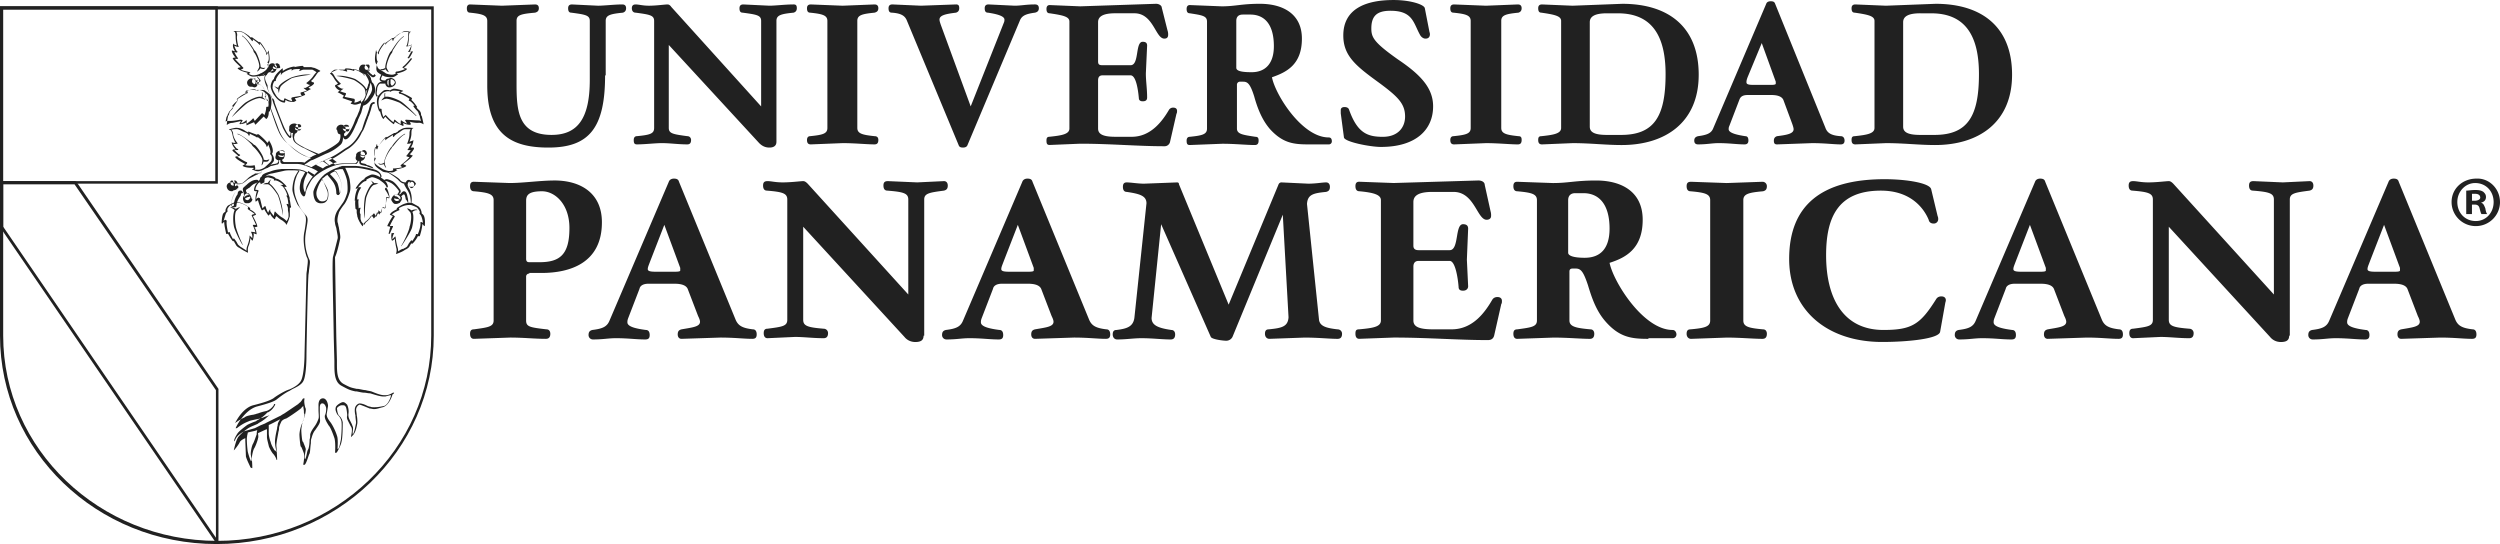 <?xml version="1.0" encoding="UTF-8"?>
<svg xmlns="http://www.w3.org/2000/svg" xmlns:v="https://vecta.io/nano" width="193" height="42" fill="#212121">
  <path d="M16.718 42C7.474 42 0 34.813 0 25.914V.489h33.486v25.425c0 8.85-7.523 16.086-16.768 16.086M.246.733v25.18c0 8.752 7.425 15.842 16.522 15.842s16.522-7.09 16.522-15.842V.733H.246z"></path>
  <path d="M16.669 41.902l-16.62-24.3v-.049-3.471l.098-.098h5.655l.098.049 10.965 15.988v.049 11.783l-.197.049zM.246 17.504l16.423 24.007V30.119L5.753 14.228H.246v3.276zM19.57 5.916c-.197 0-.344-.098-.492-.196h-.049l.049-.049c.049 0 .049-.049.049-.049-.197-.049-.59-.147-.787-.342l.049-.049c.098 0 .148-.049.197-.049-.148-.147-.541-.489-.59-.636l-.049-.049s.049 0 .098-.049h.148c-.098-.098-.246-.293-.295-.489v-.049s.049-.049.049 0c.049 0 .148.049.197.049-.098-.147-.197-.342-.148-.538v-.049s.049 0 .049.049c.098.049.148.049.246.098-.049-.147-.098-.44-.098-.685 0-.293-.049-.391-.098-.391 0 0-.098-.049-.049-.049s.492 0 .639.049.344.196.492.293c.049.049.098.049.098.098.049.049.049.049.098.049h.049.049c.049.049.541.391.541.391v-.049l.098.049s.393.489.492.831c.049-.049.098-.098.098-.147v-.049c.049 0 0 0 .049.049 0 .098.148.636 0 .929 0 0-.098.049-.098.098.049.147.098.44 0 .538a2.49 2.49 0 0 1-.639.391c.098-.098-.148 0-.443 0m-.344-.196c.098.049.197.098.344.098.246 0 .443-.098.443-.098.148-.049.492-.244.59-.391.098-.098.148-.342.098-.391 0-.049 0-.098-.049-.098 0-.049-.049-.049 0-.049.148-.098.098-.489.049-.733-.049.049-.049.098-.098.147l-.049.049v-.098c0-.196-.344-.636-.492-.831v.098c0 .049-.049.049-.049.049 0-.098-.295-.293-.492-.44v.098c0 .049-.049.049-.049.049-.049 0 0-.049-.049-.049-.049-.098-.148-.147-.197-.244-.049-.049-.098-.049-.098-.098-.197-.147-.344-.293-.443-.293-.098-.049-.295-.049-.443-.049.049.098.098.196.049.391 0 .342.098.685.098.685l.049.098h-.049s-.148 0-.295-.098c.049.244.197.44.197.44s.098.049.049.049l-.049.049s-.098 0-.197-.049a2.16 2.16 0 0 0 .246.44l.049.049-.049.049h-.197c.148.196.492.489.59.636 0 0 .049 0 .049.049v.049s-.049.049-.197.098c.197.098.541.147.688.196 0 0 .049 0 .049.049v.049c0-.098-.049-.049-.098.049"></path>
  <path d="M20.357 5.33c-.197 0-.344-.098-.344-.098l.049-.098c.049.049.246.147.344.098h.098c-.049 0-.098.098-.148.098"></path>
  <path d="M19.865 5.525h0c-.049 0 .098-.196.148-.342.049-.244-.246-.978-.393-1.125-.049-.049-.049-.147-.098-.244-.197-.293-.492-.831-.836-1.027v-.049c.393.244.688.733.885 1.027.049.098.098.147.148.196.148.196.443.978.393 1.271-.049.147-.246.293-.246.293m.197 7.676c-.197.049-.344 0-.541-.098 0 0-.049.049-.049 0s0-.049.049-.049.049-.049.049-.098c-.197 0-.639 0-.836-.147 0 0 0-.049.049-.049.049-.049.148-.098.148-.098-.197-.098-.639-.342-.738-.489l-.049-.049s.049-.049.098-.049.098-.049.148-.049c-.098-.098-.295-.244-.443-.391v-.049l.049-.049h.197c-.098-.098-.246-.293-.295-.489 0 0-.049 0 0-.049h.049c.098.049.197 0 .246.049-.098-.147-.197-.391-.246-.636-.049-.293-.148-.391-.197-.391s-.098 0-.049-.049c.049 0 .492-.147.639-.098.148 0 .393.098.541.196.049.049.098.049.148.098.049 0 .049 0 .098.049 0 0 .049 0 .049-.049 0 0 0-.049.049 0 .098.049.639.244.639.244s-.049-.049 0-.049h.098s.492.391.688.685c0-.049.049-.098.098-.147v-.049c.049 0 .049 0 .049.049.049.049.344.587.246.88l-.049.098a.7.7 0 0 1 .148.538c-.098.196-.492.538-.541.538-.098.049-.295.196-.541.244m-.393-.098h.344c.246-.049.443-.196.443-.196.098-.098.443-.391.492-.489.049-.147.049-.342 0-.391 0-.049-.049-.049-.049-.098 0 0-.049 0-.049-.049.098-.147-.049-.489-.148-.733 0 .049-.049.147-.049.147l-.049.049s-.049-.049-.049-.098c-.049-.196-.492-.538-.688-.685v.049.049c-.049-.098-.344-.196-.59-.342v.098c0 .049 0 .049-.049.049s-.049 0-.049-.049c-.049-.098-.148-.147-.246-.196-.049 0-.098-.049-.148-.049-.197-.098-.393-.196-.492-.196s-.295 0-.443.049c.049.049.148.147.148.342.049.342.295.636.295.636s.049.049.049.098h-.049s-.148.049-.295 0c.098.196.295.391.295.391s.098 0 .098.049-.049.049-.049.049h-.246c.197.196.344.342.393.342 0 0 .049 0 .049.049 0 0 0 .049-.049.049 0 0-.098.049-.197.049.197.147.59.391.738.44 0 0 .049 0 .049.049v.049l-.148.147c.197.049.541.049.688 0h.049v.049c.049.147.049.244 0 .293"></path>
  <path d="M20.652 12.468c-.148.049-.344 0-.344 0v-.147c.098 0 .246.098.393 0h.098c-.049.049-.098.147-.148.147"></path>
  <path d="M20.21 12.761h0c-.049 0 .049-.196.049-.391 0-.244-.492-.88-.688-1.027-.049-.049-.098-.098-.148-.196-.246-.244-.688-.685-1.082-.782v-.049c.393.147.836.538 1.131.733.098.098.148.147.197.147.197.147.688.831.688 1.125s-.148.44-.148.44m2.409-4.889c-.197 0-.443-.049-.541-.147-.049 0-.049 0-.049.049 0 .098-.049.147-.049.147-.443 0-.738-.489-.787-.538s-.295-.44-.295-.733c0-.098.098-.489.246-.538.049-.342.492-.685.541-.733 0 0 .098-.098.148-.098v.049.147a2.04 2.04 0 0 1 .885-.342h.049l-.049.049c.197-.049.541-.098.639-.098h0c.049 0 .098.098.098.098h.098.098.344c.098 0 .148.049.246.049.148.049.443.196.492.244l-.049.049c-.049 0-.148.049-.295.293-.148.196-.246.342-.393.44.049 0 .098.098.197.098 0 0 .049 0 .049.049v.049c-.098.147-.295.244-.443.293.049 0 .098.098.148.098 0 0 .049 0 .049.049h-.049c-.148.098-.344.196-.492.244.049.049.049.098.098.147v.049c-.148.049-.59.244-.787.244 0 .049.049.098.098.147v.049c-.148.098-.197.098-.246.098m-.639-.293a2.56 2.56 0 0 0 .59.244c-.049-.098-.049-.196-.098-.196 0 0 .049-.049.049-.098.148-.049.59-.098.787-.147-.098-.098-.098-.147-.098-.147v-.098s.246-.049.492-.147c-.098-.049-.197-.147-.197-.147s-.049 0-.049-.049.049 0 .098 0c0 0 .246-.098.393-.244-.148 0-.246-.098-.246-.098-.049 0-.049-.049-.049-.049s.344-.244.541-.538c.098-.147.197-.244.246-.293-.148-.098-.295-.196-.344-.196h-.197-.344-.098c-.098 0-.197.049-.295.098h-.049v-.049c0-.049.049-.049.049-.098-.246 0-.541 0-.59.098h-.098l.049-.049V5.33c-.148 0-.688.244-.787.391l-.049.098V5.77v-.196c-.197.196-.393.489-.393.636 0 .049 0 .049-.049.049h-.049a.76.76 0 0 0-.148.44c-.049.196.197.538.246.636 0 0 .246.44.639.44-.049-.049.049-.196.049-.196"></path>
  <path d="M21.488 6.894c-.049 0-.246-.147-.344-.293.049.098.295.147.344.196v.098z"></path>
  <path d="M21.537 7.187h0s-.098-.244-.049-.44c.098-.342.934-.733.934-.733.197-.098 1.082-.342 1.574-.244-.492.049-1.377.196-1.524.293-.246.147-.787.489-.836.685-.098.244-.098.44-.098.44M19.03 9.681v-.244c-.148.098-.344.147-.492.147 0 0-.049 0-.049-.049a.37.37 0 0 0 .098-.196c-.148.049-.393.098-.639.147-.295 0-.443.196-.443.147 0 0 .049-.489.098-.636 0-.049 0-.049.049-.098.049-.098.049-.244.148-.342l.049-.049.148-.147h-.049l.393-.587s-.098-.098-.049-.098c0 0 .492-.342.836-.489-.049 0-.148-.049-.197-.049s0-.049 0-.049.393-.196.688-.196c.098 0 .197.098.295.098.049-.049.197-.049.246-.049.098 0 .197 0 .295.049.148.098.393.293.393.342 0 0 .246.44 0 1.173 0 .049 0 .098-.049.098h0s-.049 0-.049.049c0 .196-.049.44-.197.538l-.197-.196-.639.636s-.098-.147-.098-.196c-.148.049-.59.244-.59.244m-.295-.391s-.049.098-.148.244c.197-.049.443-.244.443-.293a1.72 1.72 0 0 0 .049.293c.197-.147.443-.342.443-.391h.049l.098.196.541-.587h.049s.098.049.148.147a1.68 1.68 0 0 0 .148-.636s.098-.049.148 0c.148-.587-.049-.929-.049-.929s-.197-.196-.344-.293c-.098-.049-.246-.098-.344-.098h-.098c-.049 0-.098.049-.098.049-.049-.049-.148-.049-.295-.049s-.344.049-.492.049c.049.049.098.049.148.098 0 0 0 .098-.049.098-.197 0-.541.244-.787.44 0 0 .098.098.049.147-.098.049-.295.244-.443.44h.098c.049 0-.148.244-.246.342l-.049.049-.148.293c0 .049 0 .049-.049.098-.049.098-.049.244-.098.391.049-.049.197-.049.344-.049.344 0 .787-.098.787-.098.148 0 .197.049.197.049"></path>
  <path d="M20.259 7.579l-.098-.049a.52.52 0 0 0 .049-.391h.049c.049.147 0 .391 0 .44"></path>
  <path d="M17.899 9.045h0c.246-.391.934-1.076 1.131-1.173.148-.098.836-.489 1.131-.391.197.049.344.244.344.244s-.197-.098-.393-.147c-.246-.049-.836.244-1.033.391-.148.098-.787.685-1.18 1.076m1.918 9.045s-.197-.049-.246-.098c.049.147 0 .342-.049.538l-.049.049c-.049-.049-.098-.147-.148-.196a1.68 1.68 0 0 1-.148.636c-.098.293 0 .489-.049.489 0 0-.492-.244-.59-.342-.049 0-.049-.049-.098-.049a.59.59 0 0 1-.246-.244c0-.049-.049-.049-.049-.098-.049-.049-.049-.098-.098-.196 0 .049 0 .049-.049.049s-.295-.391-.393-.587c0 0-.148.049-.148 0s-.148-.587-.148-.929l-.148.147s-.049 0-.049-.049c0 0 0-.391.098-.685.049-.098.148-.147.197-.196 0-.049 0-.196.049-.244.049-.098.098-.196.197-.244l.492-.244c.049 0 .492-.049 1.131.44l.049.049h0s-.049.049 0 .098c.197.098.393.244.443.391 0 0-.197.098-.246.098.098.196.344.636.344.831l-.246.049c.148.049.197.538.197.538m-.541.098l.197.196c.049-.244-.098-.489-.098-.489s.197 0 .344.049c-.049-.244-.197-.538-.197-.538v-.049h.246l-.344-.733.049-.049s.098-.049.197-.049c-.148-.147-.443-.293-.541-.391 0 0 0-.147.049-.147-.541-.391-.934-.342-.934-.342s-.295.098-.443.196c-.098.049-.197.196-.246.293v.098c0 .049.049.098 0 .098a.52.52 0 0 0-.148.244l-.148.489c.049-.049.098-.098.148-.098 0 0 .098.049.098.098-.049.196.049.636.098.88 0 0 .148-.049.148 0 0 .098.148.342.246.538 0-.049.049-.049.049-.098 0 0 .197.244.246.342 0 .049.049.049.049.098.049.098.148.147.246.244.049 0 .049.049.098.049.049.049.246.147.344.244 0-.098 0-.196.049-.342a2.78 2.78 0 0 0 .197-.782c-.049 0 0-.049 0-.049"></path>
  <path d="M18.243 16.135l-.098.098c-.049-.049-.246-.196-.344-.196v-.049c.197 0 .393.147.443.147"></path>
  <path d="M18.735 18.873v.049c-.295-.44-.688-1.32-.688-1.516-.049-.196-.098-.978.098-1.222.148-.147.393-.196.393-.196l-.295.293c-.148.196-.098.88-.049 1.125 0 .196.295.978.541 1.467m13.129-4.938h-.098c-.098 0-.148-.049-.197-.049-.148 0-.197.098-.246.196-.148 0-.344-.049-.443-.196s-.59-.44-.885-.587v-.049c-.098 0-.148 0-.246-.049.344.196.934.587 1.033.733.148.147.295.244.443.244-.049.049 0 .098 0 .098 0 .049.049.049.049.098.098.196.344.489.393.831.049.244.049.391.049.44h.049s-.049 0 0 .049c0-.098.049-.293 0-.587a1.65 1.65 0 0 0-.295-.733c.148.049.246.049.295.049h.049c.098 0 .246-.098.295-.244 0 0-.098-.196-.246-.244m-.246.196v.098.049.049.049.049c-.049 0-.098-.049-.098-.049-.049-.049-.049-.098-.049-.147.049-.196.098-.196.148-.196h.049c0 .049-.049.049-.049.098m.344.196c0 .098-.098.196-.197.196-.049 0-.098-.049-.098-.049-.049-.049-.049-.196-.049-.196v-.098c0-.049.148-.147.148-.147.148 0 .246.147.197.293"></path>
  <path d="M31.519 15.744c0-.098 0-.342-.049-.489-.049-.244-.098-.489-.295-.489-.098 0-.197.147-.295.244 0 0-.148-.049-.098 0 .049-.049.148-.147.148-.196s0-.147-.049-.196c-.148-.196-.344-.489-.59-.636-.197-.098-.344-.147-.443-.147s-.148.049-.246.098l-.098.098h.049l.098-.049c.049-.049.098 0 .148 0 .098 0 .295.098.393.147.246.147.443.391.59.587 0 .049.049.049 0 .098 0 .049-.049.147-.148.196h-.049c-.197 0-.344.244-.344.293h0 0 0 0a.15.15 0 0 0 0 .196.66.66 0 0 0 .148.196c.05.049.098.049.197.049s.197-.049.295-.098c0-.049.049-.049.049-.098.098-.098.098-.196.098-.293 0-.049-.049-.049-.049-.098.098-.098.148-.147.197-.147s.098.049.148.391c.049 0 .148.196.197.342 0 0-.049 0 0 0m-.688-.293c-.049.049-.197.098-.295.049-.049-.049-.098-.049-.098-.098v-.098h0c.049 0 .098.049.148.049h0c.148 0 .246.049.246.098m.049-.049l-.197-.196c-.049-.049-.246-.049-.246-.098.049-.049.148-.196.295-.049.098.049.148.098.148.147.049 0 .049.147 0 .196m-.344-9.094c-.049-.196-.246-.293-.393-.293h0c-.049 0-.049 0-.098.049-.148 0-.246.049-.295.147h-.098c-.197 0-.246-.098-.246-.098 0-.049.049-.196.148-.342-.049 0-.098-.049-.098-.049-.049.098-.148.293-.148.391s.049.147.197.196c-.098 0-.148 0-.197.049-.148.049-.295.342-.295.538v.049c-.049.196-.049.44.098.538 0-.049.049-.049.049-.098-.098-.049-.098-.196-.049-.44v-.049c0-.196.148-.44.246-.44h.148.246v.049c.049.147.148.244.295.244s.246-.049.246-.049c.197-.098.295-.244.246-.391m-.639.147v-.196c0-.049.098-.098.148-.098 0 0-.049.049-.049.098v.147.049.049.049.049.049l.049.049c-.049-.049-.148-.196-.148-.244m.393.147s-.049 0 0 0h-.049c-.049 0-.049-.049-.098-.147h0v-.049-.049-.147c0-.049 0-.098.049-.098.098 0 .246.098.295.244-.049.098-.098.196-.197.244m.093 23.713h-.049s-.295.196-.541.196h-.148c-.295 0-.738-.196-.983-.293-.197-.049-.295-.049-.443-.098-.148 0-.295-.049-.59-.098h-.098c-.443-.098-.492-.098-1.033-.391-.492-.293-.492-.929-.492-1.614v-.196l-.049-1.809-.098-6.161c.098-.196.246-.685.393-1.418.049-.196-.049-.538-.098-.88-.049-.147-.049-.293-.098-.391-.049-.342.098-.685.098-.733.049-.147.246-.44.443-.685.197-.293.295-.587.393-.88s.049-.636 0-.978c-.049-.293-.246-.733-.344-.929h.787c.393 0 1.18.196 1.524.293.246.098.393.196.393.391a.37.37 0 0 1-.098.196h.049c.049-.098.148-.147.148-.244-.049-.196-.197-.391-.492-.489s-1.131-.293-1.574-.293h-.836-.049c-.049 0-.148 0-.197.049-.049 0-.098 0-.148.049-.295.098-.541.196-.836.391-.049 0-.049.049-.098.049-.049.049-.148.098-.197.147l-.049.049c-.393.342-.738.978-.787 1.271 0 .098 0 .489.197.733a.56.56 0 0 0 .393.147c.197 0 .344-.049.443-.196.148-.196.148-.538.098-.782-.098-.293-.393-.782-.492-.88.049-.049.197-.147.295-.244.049-.049.098-.049.148-.098.098.147.443.489.541.733.148.293.148.636.148.685s.049.147.148.147c.148 0 .246-.44.246-.782s-.295-.88-.541-1.125c.098-.049.246-.049.443-.098h.197c.098.147.295.636.344.929.049.44.049.733 0 .929-.098.293-.197.587-.393.831-.197.293-.393.538-.443.685 0 0-.197.391-.098.782 0 .098.049.244.098.391.049.342.148.685.098.831l-.344 1.369c-.098.196 0 3.08.049 6.258l.049 1.809v.196c0 .685 0 1.418.541 1.711s.639.342 1.082.44h.098c.246.049.443.098.59.098s.246.049.443.049c.344.098.738.244 1.033.244h.148c.197-.049.344-.098.443-.098-.049.244-.246.733-.541.831-.246.049-.492.098-.738.098-.148 0-.246 0-.344-.049-.098 0-.197-.049-.295-.098-.197-.098-.393-.147-.492-.147h-.049c-.148.049-.344.196-.344.489a1.5 1.5 0 0 0 .049.44c0 .196.049.44.049.538v.049c-.049.196-.098.636-.246.88-.049-.196.049-.44 0-.587-.049-.098-.049-.147-.098-.244l-.148-.293c-.098-.196-.098-.293-.098-.44a1.28 1.28 0 0 0-.098-.733c-.098-.098-.197-.196-.295-.196h-.049c-.098 0-.541.244-.541.44-.049.147.049.391.148.538l.049.049c.098.098.197.244.246.44.049.244 0 1.125-.049 1.467-.049.147-.098.685-.246.685 0-.244.049-.782-.049-1.027-.098-.342-.344-.831-.492-1.027s-.344-.44-.295-.685l.098-.587c0-.147-.098-.587-.393-.587s-.344.342-.344.489h0v.391c0 .244.049.587 0 .685-.049.147-.148.391-.295.587-.098.147-.295.391-.344.636 0 .098 0 .244-.049.391 0 .293-.049.636-.098.733l-.049.098c-.049.098-.098.538-.197.685-.098-.049.049-.636.049-.782-.049-.196-.148-.391-.197-.538l-.049-.049c-.049-.098-.098-.685-.098-.88s.098-.636.148-.782c.098-.196.197-.587.197-.782 0-.049 0-.098-.049-.196-.049-.196-.098-.489-.049-.636 0-.049 0-.049-.049-.049s-.049 0-.098.049c-.049.098-.197.293-.246.293l-.098.098-1.082.733c-.197.098-.295.196-.344.196h0l-1.082.538s-.049.049-.098.049c-.098.049-.246.098-.344.147l-.393.196-.836.244h0s-.443.244-.59.489c-.049.049-.098.196-.148.293-.098-.098.148-.489.246-.636.148-.196.541-.489.738-.636a4.81 4.81 0 0 1 .688-.293l.049-.049c.295-.147.541-.342.688-.489l.098-.098c.049-.049.049-.049.098-.049.148-.098.344-.196.541-.587h0 0 0c0-.049 0-.049-.049-.049h0 0 0 0-.049 0v.049c0 .049-.246.391-.59.489-.246.049-.393.098-.541.147-.098.049-.197.049-.295.098-.049 0-.148.049-.246.049-.246.049-.492.098-.59.196-.098.049-.344.147-.738.44.197-.391.688-1.173 1.377-1.369.983-.244 1.328-.391 1.574-.538.246-.196.738-.489 1.082-.636.049 0 .098-.049.148-.049.344-.147.787-.391.934-.733.197-.44.246-1.565.246-1.956l.148-6.161c0-.196.049-.342.049-.489.049-.391.098-.685 0-.831-.098-.196-.393-1.222-.197-2.054.148-.88.148-1.076 0-1.32l-.541-.733c-.148-.293-.393-.88-.393-1.173a2.88 2.88 0 0 1 .197-.978c.098-.196.246-.44.295-.489.098 0 .246.049.393.098.049 0 .049.049.098.049l-.295.538c-.049.196-.295.88.098 1.271.049.049.049.049.098.049.098 0 .098-.098.148-.293 0-.049.049-.147.049-.196.098-.244.295-.636.443-.831s.59-.538.983-.733c.344-.196.934-.44 1.475-.44h.541.246.148c.098-.049.148-.147.197-.244h.049c0 .098 0 .196.049.244.098.098.295.098.443.147.049 0 .098 0 .148.049.098.049.344.098.541.196-.098-.049-.098-.049-.148-.147-.098-.049-.295-.147-.344-.147s-.148-.049-.197-.098c-.148-.049-.295-.049-.344-.098-.049 0 0-.098 0-.147.049 0 .148-.049.197-.098.148-.147.098-.391.098-.391 0-.049 0-.098-.049-.147s-.098-.098-.246-.098c-.197 0-.344.098-.393.244v.098c-.049.147-.049.244 0 .293 0 .049.049.049.098.098v.049l-.148.147h-.148-.246-.541c-.197 0-.443.049-.639.098-.148-.098-.295-.244-.492-.342.049 0 .098-.049.148-.049.344-.147.688-.391 1.18-.733l.246-.147c.541-.391.836-.88.983-1.222.049-.049.049-.098.098-.147.148-.293.246-.636.344-.88.049-.098.049-.196.098-.244l.148-.44c.049-.196.098-.391.148-.44 0-.049.049-.049.148-.049v-.147c-.098 0-.246.049-.295.147-.049.049-.098.244-.148.44l-.148.44c-.049.098-.049.147-.098.244-.098.244-.197.587-.295.88-.049.049-.049.098-.098.147-.197.342-.443.831-.983 1.173l-.246.147c-.492.342-.787.538-1.131.685-.295.147-1.082.489-1.426.733-.148-.049-.295-.147-.443-.147-.049 0-.049 0-.098-.049l.443-.293c.049-.049.148-.049.246-.098l.934-.44a3.44 3.44 0 0 0 1.131-.685c.197-.147.246-.489.197-.733a.37.37 0 0 0 .098.244c.049.048.049.049.098.049h.049c.246-.049.492-.489.688-.929.098-.244.197-.391.246-.587l.246-.538.148-.538c0-.098.049-.196.049-.244s.049-.098.098-.244c.197-.44.344-.978.393-1.125 0-.049 0-.098.049-.147.049-.147.049-.342-.049-.489-.049-.098-.148-.147-.197-.244v-.049a.59.59 0 0 0 .246.244l.049.049c.049.049.098.049.148.049s.148-.049.197-.147c-.049 0-.049-.049-.098-.098l-.098.098s-.049 0-.098-.049l-.049-.049c-.098-.049-.148-.147-.246-.244a.15.15 0 0 0 0-.196c-.049-.196-.295-.293-.295-.293h-.098a.27.27 0 0 0-.246.147c-.098.147-.098.342.049.44.049 0 .049.049.098.049.098.049.197.098.246.098h.098c.049.049.148.147.197.244s.049.244 0 .391c0 .049 0 .098-.049.147 0 .049-.049.196-.098.342.049.196-.049.293-.098.489s-.148.342-.246.489h-.049c0 .049-.049.147-.049.196-.049.147-.098.342-.148.538-.098.196-.148.391-.246.538-.098.196-.148.391-.246.587-.197.44-.443.782-.59.831h-.049c-.049-.049-.049-.098-.049-.196.049-.049.098-.049.098-.098.098-.147 0-.391 0-.391-.049-.098-.148-.196-.295-.196h-.098c-.197.049-.295.196-.295.342 0 0 0 .049.049.049.049.196.049.342.246.342.049.196 0 .489-.148.636-.197.196-.688.489-1.082.685-.148.049-.295.147-.443.196l-.688-.293c-.197-.098-.344-.147-.492-.244-.59-.293-.639-.44-.688-.587v-.049c-.049-.049 0-.244.049-.391.049 0 .098-.049.148-.098.098-.147.098-.342.098-.391s0-.147-.049-.196-.148-.098-.246-.098c-.197 0-.344.098-.393.244v.098c0 .147-.049.244.049.293l.049.049c0 .147 0 .244-.049.293-.049-.049-.197-.147-.443-.685-.197-.44-.639-1.614-.738-1.907 0-.098-.049-.196-.098-.293h-.049a.37.37 0 0 1-.098-.196c-.148-.244-.295-.489-.295-.782v-.049c-.098-.244-.197-.391-.197-.587 0-.147.098-.196.148-.244 0-.049.049-.049.049-.098.049-.049.098-.098.148-.098h.049c.049 0 .098.049.148.049.246 0 .344-.244.344-.342h0 0 0a.15.15 0 0 0 0-.196c-.049-.098-.098-.147-.148-.147-.148-.098-.344-.049-.443.098v.049c-.049.098-.098.196-.098.244-.049.049-.098.098-.098.147-.098.147-.197.293-.295.342-.049 0-.098-.098-.148-.147 0 .049-.049.049-.049.049.049.049.098.147.197.147h.049c.049-.049.148-.049.197-.098-.049.049-.098.147-.098.244 0 .244.049.391.197.733.049.147.098.293.197.44a4.01 4.01 0 0 1 .295.782l.738 1.907c.344.685.492.733.541.782.148 0 .098-.196.098-.244v-.147h.049.098c-.049.147-.049.293 0 .44v.049c.049.147.098.293.738.636.148.049.295.147.492.244l.59.293c-.148.049-.246.098-.344.147-.049.049-.148.098-.197.098-.148-.049-.246-.098-.443-.196-.344-.147-.787-.489-1.18-.831a2.57 2.57 0 0 1-.787-1.027c-.246-.538-.541-1.516-.639-1.76 0-.098-.098-.196-.098-.293-.049-.196 0-.391-.197-.391l-.098-.147s.049 0 .049-.049c.049-.049.049-.098 0-.196 0-.049-.049-.098-.049-.196-.049-.147-.098-.293-.197-.391-.098-.147-.344-.244-.492-.244v-.098h.049c.098 0 .197 0 .246-.049l.049-.049c0-.098-.148-.244-.246-.342h-.049c.098.147.197.244.197.293h-.148-.098c-.098-.098-.344-.147-.393-.147h0c-.098 0-.246.098-.295.244-.049.196.098.391.246.391h.049.049c.098 0 .148.049.197.049a.23.23 0 0 0 .246-.244.59.59 0 0 1 .443.244c.098.098.098.244.148.391 0 .049 0 .147.049.196v.098h-.049-.049c.098.049.148.244.197.342h.049c.098 0 .148.147.197.342 0 .098.049.196.049.244l.639 1.711c.246.587.541.929.836 1.173.393.391.836.685 1.229.831l.393.147a2.12 2.12 0 0 0-.492.342c-.148-.049-.295-.049-.443-.049h-.098-.492-.541c-.049 0-.098-.049-.148-.098v-.098c.049 0 .049-.049.098-.049.098-.147.098-.342.098-.391s0-.098-.049-.147-.148-.098-.246-.098c-.197 0-.344.098-.393.244v.098c-.049.147-.049.244 0 .293s.098.098.197.098v.098c-.049.098-.098.147-.098.147-.049 0-.148.049-.197.049-.098 0-.197.049-.246.049s-.098.049-.197.098c-.049 0-.098.049-.148.049v.049c-.049.049-.098.049-.098.049s0 .049-.049.049h.049c.098 0 .246-.098.344-.147.049-.049.148-.049.148-.049.049 0 .148-.049.197-.049s.148-.049.197-.049c.098 0 .148-.098.148-.244v-.098h.098v.147c.049.098.098.147.197.147h.541.443.098c.246 0 .393.049.688.147.246.098.688.244.934.44-.148.098-.295.293-.393.391-.148-.098-.344-.293-.541-.391-.049 0-.098-.049-.098-.049h0c-.098-.049-.197-.049-.295-.098-.344-.049-.59-.049-.836-.049h-.639c-.443.049-.639.098-.885.196-.344.098-.59.196-.639.342 0 .049-.049.049-.098.098-.049.098-.098.196-.049.293l-.049.049c-.049-.049-.098-.147-.197-.147a.93.93 0 0 0-.393.098 1.61 1.61 0 0 0-.393.293c-.049.049-.098.049-.098.098-.098.049-.197.147-.197.244a.91.91 0 0 0 .098.342h-.049c-.049-.098-.098-.244-.197-.244-.148 0-.197.049-.246.196v.049s0 .049-.049.098c-.098.147-.246.44-.246.831l-.197.049c0-.098 0-.342.049-.538a1.76 1.76 0 0 1 .393-.733c.098-.098.098-.196.098-.244s-.049-.098-.098-.098v-.098h.197c.246-.049.295-.098.492-.244.148-.147.344-.244.541-.342.098-.049.148-.098.197-.098.049-.049.148-.049.197-.098s.098-.049.098-.049c.049-.049.148-.098.148-.147l.049.049c-.049 0-.098 0-.098.049 0 0-.049.098-.049 0h-.049c-.049.049-.148.049-.246.049h-.049c-.049 0-.098.049-.098.049-.049.049-.148.049-.246.147-.197.098-.344.293-.541.44-.148.147-.246.147-.443.147h-.246c-.049-.098-.148-.098-.246-.098-.148 0-.246.049-.246.049-.098.049-.197.196-.148.342.049.196.197.293.344.293h.049c.049 0 .049 0 .098-.049.148-.049.246-.049.295-.147 0 0 0-.049.049-.049 0 .049 0 .098-.049.147-.148.147-.344.538-.393.782a.85.85 0 0 0 .049.587s0-.049 0 0c.148-.049.197 0 .295-.098 0-.342.197-.636.295-.782 0-.049.049-.049.049-.098v-.049c.049-.098.049-.098.148-.098.049 0 .098.098.098.196-.049.049-.049.049-.049.098-.098.147.049.391.049.391.049.098.148.098.246.098h.098c.197-.049.295-.196.295-.293 0-.049 0-.049-.049-.049-.049-.196-.098-.342-.295-.342h0c-.049-.098-.148-.196-.148-.293 0-.049.049-.098.148-.147.049-.049.098-.049.148-.098.148-.147.246-.244.393-.293.098-.049.197-.098.344-.098.098 0 .098.098.098.098v.049l.295-.147v-.049c0-.098 0-.196.049-.293 0-.049.049-.049.049-.098.049-.147.393-.244.492-.244l.885-.196c.197-.049.393-.049.639-.049.148 0 .393 0 .59.049-.049.098-.197.293-.246.489-.098.244-.197.685-.148 1.027 0 .342.246.929.393 1.222s.492.685.541.733c.148.244.098.391-.049 1.271a3.62 3.62 0 0 0 .295 2.151c.049.147 0 .391-.049.782 0 .147-.049.293-.049.489-.049.636-.148 5.623-.148 6.161s-.049 1.565-.246 1.907c-.148.293-.59.489-.885.636-.049.049-.098.049-.148.098-.344.147-.787.489-1.033.685-.197.147-.59.293-1.524.538-.983.293-1.623 1.614-1.623 1.662s.049 0 .098 0c.492-.391.836-.489.934-.538s.393-.098.59-.147c.098 0 .197-.049.246-.049.098-.049.197-.049.295-.098s.246-.098.443-.147c-.049.049-.098.049-.148.098-.148.147-.393.342-.688.489l-.049.049c-.295.147-.492.196-.738.342a3.59 3.59 0 0 0-.787.685c-.197.293-.344 1.027-.344 1.027 0 .049.344-.391.443-.587.049-.147.295-.293.443-.342v.196l.049 1.222c.098.342.344.782.344.831 0 0 .148.098.148.049 0 0 0-.489-.049-.685 0-.147.098-.685.197-.831s.295-.685.295-.782c.049-.098 0-.293 0-.391l.639-.293h.049v.587c0 .196.098.489.148.733.098.244.246.489.344.587.049.049.197.244.246.44 0 .049.049 0 .049 0 0-.147-.049-.978-.049-.978-.049-.244.098-.831.148-1.173.049-.147.049-.244.049-.293 0-.147.148-.44.197-.538a.69.69 0 0 1 .344-.196c.197-.098.836-.538 1.082-.733.049-.049.098-.049.098-.098l.148-.147c0 .147.049.293.049.44 0 .098 0 .147.049.196a2.34 2.34 0 0 1-.197.733 2.56 2.56 0 0 0-.197.831c0 .196.049.782.098.929l.049.049c.049.098.148.342.197.489s0 .636-.049.831c0 .049 0 .049.049.049h.049c.098-.049.197-.342.344-.782l.049-.098c.049-.147.049-.489.098-.782 0-.147 0-.293.049-.391.049-.196.148-.489.295-.636.049-.098.295-.391.344-.587.049-.098 0-.342 0-.733v-.342-.049c0-.196.049-.342.197-.342.197 0 .295.293.295.391s0 .342-.098.538c-.049.244.148.538.295.782.148.147.344.685.443.978.098.342.049 1.076.049 1.076 0 .049 0 .049.049.049s.049 0 .098-.049c0 0 .295-.489.344-.782.098-.342.098-1.222.098-1.516a.91.91 0 0 0-.246-.489l-.049-.049c-.098-.098-.148-.44-.148-.538s.246-.244.344-.244h.148c.098 0 .148.049.197.147s.098.489.098.636c-.049.196 0 .293.098.489l.148.293c.049.098.098.147.098.196.049.098 0 .44-.049.636v.049s.049 0 .049-.049c.295-.196.393-.733.443-1.027v-.049c0-.098 0-.342-.049-.538 0-.147-.049-.342-.049-.44 0-.196.148-.342.246-.391.098 0 .295.098.443.147.098.049.246.098.344.147.098 0 .246.049.344.049.246 0 .443-.098.688-.147.492-.147.738-.929.738-.978.148-.098.148-.147.098-.147m-5.114-15.548a.97.97 0 0 1-.049.636c-.098.098-.197.147-.344.147s-.246-.049-.295-.147c-.148-.147-.197-.44-.148-.636s.197-.636.443-.929a18.12 18.12 0 0 1 .393.929m1.082-.489c0 .342-.098.587-.148.636a3.06 3.06 0 0 0-.148-.733c-.098-.244-.443-.587-.59-.733.098-.098.295-.196.443-.244.148.196.443.733.443 1.076m1.475-2.445c0-.098.148-.244.246-.244h.049c.049 0 .098.049.148.098 0 .049.049.098.049.147s-.049.147-.148.147h-.098 0-.049-.049c-.148-.049-.148-.049-.148-.147 0 .049 0 .049 0 0 0 .049 0 0 0 0m0 .244v-.098c.049 0 .049.049.098.049h.049 0 0 0 .098.098c0 .049-.049.049-.049.098-.049.049-.098.049-.148.049-.049-.049-.148-.049-.148-.098m.393-6.698h0c-.098-.098-.098-.196-.049-.293s.098-.098.148-.098h.148s.098.098.049.196c-.098.293-.246.196-.295.196m.246.098c-.049 0-.049 0-.098-.049l.098-.098v-.049-.049-.049-.049-.049c.049.049.049.049.049.098s0 .098-.049.147c.098.098.049.147 0 .147M26.7 9.632h.049c.098 0 .148.049.197.098v.049h-.049-.049-.049-.098c-.049 0-.148 0-.148-.049-.098.049 0-.098.148-.098m-.049.489c-.049 0-.148-.049-.197-.196.049 0 .148.049.246.049h.049.049.049.049.049l.049-.098c0 .049-.049.147-.049.196s-.049.049-.148.098c-.049-.049-.098-.049-.148-.049m-5.458-5.134c.049-.049.098-.098.197-.098.049 0 .098 0 .098.049.049 0 .098.049.098.098s.049.098.049.147c0 0 0 .147-.246.049l-.049-.049c-.098-.049-.148-.147-.148-.196m-.098.098s.049.098.098.098c0 0 .049 0 .049.049h.049.049.049.098a.53.53 0 0 1-.295.098c-.098-.049-.148-.098-.148-.098.049 0 .049-.098.049-.147m-.049.244s.049.098.098.098c0 0-.246.098-.295.147.049-.049.148-.196.197-.244m2.016 4.254c.098 0 .148.049.148.049 0 .049.049.049.049.098s-.049.098-.148.098h-.098-.049c-.049 0-.098-.049-.148-.049 0-.098.098-.196.246-.196m0 .489s-.049 0 0 0c-.148 0-.197-.049-.246-.049 0 0-.049-.147-.049-.196.049.049.148.147.197.147h.148.098l.049-.049c0 .049-.049.098-.098.147h-.098m-3.393-3.569h0c-.148-.049-.246-.147-.197-.293 0-.098.098-.147.197-.147h.049v.049.049.049h0c.049.147 0 .244-.049.293m.344-.196c-.049.196-.098.196-.148.196h-.049c0-.049.049-.098.049-.147h0v-.049h0v-.049-.098c.049 0 .098.049.098.049.049 0 .049 0 .049.098m1.721 5.281h0c.098 0 .148.049.197.049 0 .049.049.049.049.098s0 .098-.098.098h-.049-.098-.049c-.049 0-.098-.049-.098-.098-.049-.049.049-.147.148-.147m.049.538c-.049 0-.049 0 0 0-.148 0-.197-.049-.246-.049 0-.049-.049-.049-.049-.098v-.049l.049.049c.049 0 .197.049.295.049l.098-.049c0 .049-.049.147-.049.147 0-.049-.049 0-.098 0m3.737.049c.197.098.344.244.492.342a2.15 2.15 0 0 0-.59.244c-.098-.098-.246-.196-.393-.342.148-.098.344-.147.492-.244m-1.131.538a6.46 6.46 0 0 0 .492-.293l.492.342s-.098.049-.148.049c-.098.049-.197.098-.295.196-.148-.098-.393-.196-.541-.293m-.59.489l.492.293-.197.196c-.148.196-.344.489-.443.733 0 .049-.049.147-.049.244 0 .049-.049.147-.049.196-.148-.244-.197-.587 0-1.125l.246-.538m-5.753 1.076s0 .049 0 0c0 .049 0 .049 0 0v.049h-.049c-.098 0-.197-.049-.197-.196-.049-.098 0-.196.098-.196h0 .049l.049.049v.049.049.049c.049.098.049.098.049.147m.246 0c0 .049-.098.098-.148.098v-.049-.049-.049-.049-.049l-.049-.147-.049-.049h.098c.098 0 .148.098.197.196-.049.049-.049.098-.049.147m1.033.929c0 .049-.049.196-.197.244-.098 0-.197-.049-.197-.098v-.049c.049-.049.148-.049.197-.098h0 .049.049c.049-.049.098-.049.098 0m-.197-.293c.049 0 .148.049.197.147h-.098c-.148 0-.246.049-.295.098l-.049.098c-.049-.098 0-.147 0-.196s.049-.049.098-.098c.098-.049.148-.049.148-.049m.688 18.629c-.049.098-.197.587-.295.733-.098.196-.197.685-.148.88 0 .049.098.489 0 .44-.098-.196-.197-.538-.246-.733-.049-.342-.098-1.027-.049-1.173 0-.098.049-.196.049-.293.098-.049.492-.098.738-.196-.049.147-.049.293-.049.342m1.623-.733c0 .049-.049.147-.049.293-.098.391-.197.929-.148 1.173 0 .196.098.489.098.636-.049-.098-.098-.147-.148-.147-.049-.098-.246-.391-.295-.636-.098-.244-.148-.538-.148-.685v-.636c.148-.049.59-.293.885-.44-.098.147-.197.293-.197.44"></path>
  <path d="M19.718 15.402a2.09 2.09 0 0 1 .098-.587c0-.049 0-.098-.049-.049-.098 0-.148-.049-.148-.049-.049-.44.443-.831.443-.831.049-.049.443-.342.688-.342.098 0 .492.098.541.244.295 0 .688.44.738.489 0 0 .098.098.098.147h-.049-.148c.246.244.393.733.443.88v.049l-.049-.049c.098.196.098.587.148.636h0c0 .049-.049.147-.098.098v.098.098.342c0 .098 0 .196-.049.244 0 .147-.197.489-.197.538l-.049-.049c0-.049-.098-.147-.295-.293-.197-.098-.344-.244-.443-.342 0 .049-.098.098-.098.196 0 0 0 .049-.049.049-.148-.098-.295-.293-.344-.44 0 .049-.049.098-.098.147v.049s0-.049-.049-.049c-.098-.147-.246-.342-.295-.489-.049.049-.098.049-.148.098h-.049c-.098-.147-.246-.587-.295-.782-.049 0-.049.049-.148.098h-.049v-.147m.246-.685s-.148.391-.197.636c.098-.049.148-.098.197-.098l.098.049c.049.147.148.587.197.782l.148-.147s.049-.049.098 0c0 0 .049.244.197.489.049-.147.098-.196.098-.196s0-.049.049-.049 0 .049 0 .098c0 0 .148.244.295.391 0-.147.049-.293.049-.293 0-.049.049-.049.049-.049s.295.342.59.489a1.87 1.87 0 0 1 .295.244c.098-.147.148-.293.148-.342v-.196c0-.098-.049-.244-.049-.342v-.098c0-.098-.049-.196-.098-.293v-.049h.049c.049 0 .049 0 .098.049-.049-.244-.049-.538-.148-.636l-.049-.098.049.049h.049c0-.147-.246-.685-.443-.782l-.098-.049h.049.197c-.197-.196-.541-.391-.688-.342-.049 0-.049 0-.049-.049v-.049c-.049-.049-.246-.098-.443-.147-.197 0-.492.196-.59.293 0 0-.393.293-.393.685.148-.049.246.049.246.049"></path>
  <path d="M20.652 14.179c0-.049.148-.244.295-.342a.65.65 0 0 0-.148.391l-.148-.049z"></path>
  <path d="M20.308 14.228h0s.197-.147.393-.098c.344.098.787.88.787.88.098.196.393 1.125.344 1.614-.049-.489-.295-1.369-.393-1.565-.148-.244-.541-.782-.738-.831h-.393m9.441-8.312c-.049 0-.541-.244-.639-.391s-.049-.44 0-.538c0 0-.098-.049-.098-.098-.148-.293 0-.831 0-.929 0-.049 0-.049.049-.049s0 0 0 .049.098.098.098.147c.098-.342.443-.782.492-.782l.098-.049v.049l.541-.391h.049.049c.049-.049.049-.049.098-.049l.098-.098c.148-.147.344-.244.492-.293s.59-.049.639-.049 0 0-.049.049c-.049 0-.098.098-.098.391a2.87 2.87 0 0 1-.098.685c.049-.049.148-.049.246-.098l.049-.049v.049c0 .196-.049.391-.148.538.049 0 .098 0 .197-.049h.049v.049c-.098.196-.197.391-.295.489h.148s.098 0 .098.049l-.049.049c-.098.147-.443.538-.59.636.049 0 .098.049.197.049l.049.049c-.148.196-.59.293-.787.342 0 .049.049.049.049.049.049 0 .049 0 .049.049h-.049c-.148.098-.246.196-.492.196-.197 0-.443-.049-.443-.049m.787-.293v-.049l.049-.049c.148 0 .492-.098.688-.196-.098-.049-.148-.098-.197-.098v-.049l.049-.049c.148-.098.443-.44.59-.636h-.197s-.049 0-.049-.049l.049-.049.246-.44c-.148.049-.197.049-.197.049-.049 0-.049 0-.049-.049l.049-.049s.148-.244.197-.44c-.148.098-.295.098-.295.098s-.049.049-.098 0c0 0 0-.049.049-.098 0 0 .098-.342.098-.685 0-.196 0-.293.049-.391-.148 0-.344 0-.443.049s-.246.147-.443.293c-.049.049-.098.049-.098.098-.098.098-.197.147-.197.244 0 .049 0 .049-.049.049s-.049 0-.049-.049v-.098c-.197.147-.492.342-.492.44 0 .049-.049 0-.049-.049v-.098c-.148.196-.492.636-.492.831v.098l-.049-.049c-.049-.049-.049-.098-.098-.147-.049.244-.049.636.049.733v.049s-.049.049-.049.098c-.049.049 0 .244.098.391.098.098.492.293.59.391a1.46 1.46 0 0 0 .443.098c.148 0 .246-.049.344-.098-.049.049-.049-.049-.049-.049"></path>
  <path d="M29.454 5.427c.197 0 .344-.098.344-.098l-.049-.098c-.049.049-.246.147-.344.098h-.098c.098 0 .098.098.148.098"></path>
  <path d="M29.995 5.574h0c.049 0-.098-.196-.148-.342-.049-.244.246-.978.393-1.125.049-.049.049-.147.098-.244.197-.293.492-.831.836-1.027v-.049c-.393.244-.688.733-.885 1.027-.049.098-.098.147-.148.196-.148.196-.443.978-.393 1.271.049.196.246.293.246.293m-.443 7.676c-.049-.049-.492-.293-.59-.489-.098-.147 0-.44.049-.538 0 0-.098-.098-.049-.098-.148-.293.098-.831.098-.929 0-.049 0-.049.049-.049s0 0 0 .049.098.098.098.147c.148-.342.541-.733.541-.733l.098-.049v.049l.59-.342h.049.049c.049-.049.049-.049.098-.049.049-.049.098-.049.098-.098.148-.098.393-.244.541-.244.148-.049.59 0 .639 0s0 0-.049.049c-.049 0-.098.098-.098.391 0 .244-.098.489-.148.636.049-.049.148-.049.246-.098l.049-.049v.049c0 .196-.098.391-.197.538h.197s.049 0 .049.049v.049a1.72 1.72 0 0 1-.344.44c.049 0 .098 0 .148.049 0 0 .098 0 .098.049l-.049.049c-.098.147-.492.44-.688.587.049.049.098.049.197.098l.049.049c-.148.147-.59.244-.787.244 0 .049.049.049.049.049l.049.049h-.049c-.148.098-.295.196-.492.147-.344.049-.59-.049-.59-.049m.787-.196v-.049h.049a3.88 3.88 0 0 0 .688-.098c-.098-.049-.148-.098-.148-.098v-.049s.049 0 .049-.049c.148-.098.492-.391.639-.587-.098 0-.197-.049-.197-.049s-.049 0-.049-.049l.049-.049.295-.391h-.197c-.049 0-.049 0-.049-.049l.049-.049.246-.44c-.148.049-.295.049-.295.049h-.049s.049-.049.049-.098c0 0 .148-.342.148-.685 0-.196.049-.293.098-.342h-.443c-.098 0-.246.098-.443.244-.049.049-.098.049-.148.098-.098.049-.197.147-.246.196 0 .049 0 .049-.049.049s-.049 0-.049-.049v-.098c-.197.147-.492.293-.541.391 0 .049-.049 0-.049-.049v-.098c-.197.196-.541.587-.59.782 0 .049-.049.098-.049.098l-.049-.049c0-.049-.049-.098-.098-.147-.049.244-.148.636 0 .733v.049s-.049.049-.049.098c-.049.049 0 .244.049.391.098.147.443.342.59.44 0 0 .197.098.443.147.148 0 .246 0 .344-.049.049 0 0-.098 0-.098"></path>
  <path d="M29.356 12.713c.148 0 .344-.049.344-.049l-.049-.098c-.098.049-.246.147-.393.049h-.098c.098 0 .098.098.197.098"></path>
  <path d="M29.798 12.957h0c.049 0-.098-.196-.098-.391-.049-.244.344-.929.492-1.076.049-.049.049-.147.148-.196.197-.244.59-.782.934-.929v-.049c-.393.196-.787.636-.983.929-.049.098-.148.147-.148.196-.148.147-.541.929-.492 1.222 0 .147.148.293.148.293m-2.704-4.938s-.049-.049 0-.049c.049-.049.049-.098.098-.147-.197-.049-.59-.196-.738-.244V7.53c.049-.049.049-.098.098-.147l-.443-.244h-.049l.049-.049c.049-.049.098-.098.148-.098-.148-.049-.295-.147-.393-.342v-.049l.049-.049c.098 0 .098-.098.197-.098a1.72 1.72 0 0 1-.344-.44c-.148-.244-.246-.293-.246-.293l-.049-.049c.049-.049.344-.196.443-.244.049 0 .148-.049.197-.049h.295.098.098s.049-.098.098-.098h0c.098 0 .393 0 .59.098l-.049-.049h.049c.148 0 .59.147.787.391v-.147c0-.049-.049-.049 0-.049a.71.71 0 0 0 .148.098c.049.049.443.44.492.733.148.049.246.44.246.538.049.293-.246.685-.295.733 0 0-.295.538-.738.538 0 0-.049 0-.049-.147 0-.049-.049-.049-.049-.049-.148.049-.344.147-.541.098-.148-.049-.197-.049-.197-.049m.787-.098c.344-.049.59-.44.59-.489.098-.098.295-.44.246-.636a.76.76 0 0 0-.148-.44h-.049l-.049-.049c0-.147-.197-.44-.344-.685v.196.049s-.049-.049-.049-.098c-.098-.147-.59-.391-.738-.391v.049c0 .049.049.049.049.049h-.098c-.049-.049-.344-.098-.541-.098 0 .049.049.049.049.098v.049h-.049c-.098-.049-.197-.049-.295-.098h-.098c-.098 0-.197-.049-.295-.049h-.197c-.049 0-.197.098-.295.196.049.049.148.098.246.293.148.293.492.587.492.587s0 .049-.049.049c0 0-.098.098-.246.098.148.147.344.244.393.244h.098c0 .049 0 0-.049.049 0 0-.049.049-.197.147.197.098.443.147.443.147v.098l-.098.196.738.147s.049.049.049.098c0 0 0 .098-.049.196.246 0 .541-.196.59-.244-.148.049-.049.147-.049.244"></path>
  <path d="M28.274 6.992c.049 0 .197-.147.295-.293-.049.098-.246.147-.344.196l.049.098z"></path>
  <path d="M28.225 7.334h0s.098-.244.049-.44c-.098-.342-.836-.782-.836-.782-.197-.098-1.033-.342-1.475-.244.443.049 1.278.244 1.426.342.246.147.738.489.787.733.049.147.049.391.049.391m2.262 2.054c0 .049-.098.244-.098.196-.148-.098-.541-.44-.639-.587-.049.049-.148.196-.148.196-.148-.147-.197-.342-.246-.538 0-.049-.049-.049-.049-.049h0c-.049 0 0-.049-.049-.049-.295-.733-.098-1.125-.049-1.173 0 0 .197-.244.344-.342.098-.098.197-.098.295-.098s.246 0 .246.049c.049-.049.148-.098.295-.147.295 0 .688.147.688.147.049 0 .049.049.049.049-.049 0-.148.049-.197.098.344.098.836.391.885.44 0 0-.049.098-.049.147.197.147.443.538.443.538l-.049.049.148.147.049.049c.098.098.148.196.148.342 0 .049 0 .049.049.098.049.147.148.636.148.636 0 .049-.148-.147-.443-.098-.246 0-.492-.049-.639-.098a.37.37 0 0 1 .098.196l-.049.049c-.197 0-.393-.049-.541-.147 0 .049.049.196 0 .244-.098-.049-.541-.244-.639-.342m.885-.147l.787.049c.148 0 .246 0 .344.049a2.19 2.19 0 0 1-.098-.391c0-.049-.049-.049-.049-.098-.049-.098-.049-.196-.148-.293l-.049-.049c-.098-.098-.295-.342-.246-.342h.098c-.148-.196-.344-.391-.443-.391-.049 0 .049-.147.049-.147-.197-.147-.59-.391-.787-.391l-.049-.098c0-.049.049-.049.148-.098-.148 0-.344-.049-.492-.049s-.246.049-.295.098c0 0-.049-.049-.098-.049h-.098c-.098 0-.246.049-.344.098-.148.098-.295.342-.295.342s-.197.342 0 .929c0-.049.148 0 .148 0a1.68 1.68 0 0 0 .148.636c.049-.098.148-.147.148-.147.049-.049.049-.049.049 0 .098.098.393.44.59.538 0-.098.049-.196.049-.196h.049s.246.244.443.342c0-.147 0-.342.049-.293 0 0 .246.196.443.244l-.148-.244c0-.049.098-.049.098-.049"></path>
  <path d="M29.7 7.628l.098-.049a.52.52 0 0 1-.049-.391H29.7c-.049.147 0 .391 0 .44"></path>
  <path d="M32.109 8.948h.049c-.344-.391-1.033-1.027-1.229-1.125-.148-.098-.885-.44-1.18-.342-.197.049-.295.293-.344.293 0 0 .197-.098.344-.147.197-.049.836.196 1.082.293.246.147.885.636 1.278 1.027m-1.967 8.556c-.049 0-.246-.049-.246-.049.049-.147.295-.587.443-.782-.049 0-.246-.098-.246-.098.098-.196.295-.293.492-.391.049 0 .049-.049.049-.098h0c0-.049.049-.049.049-.049.639-.489 1.131-.391 1.18-.342l.443.244c.098.098.148.147.197.293a.65.65 0 0 1 .049.244c.049.049.148.098.197.244.098.293.049.685.049.685 0 .049-.049.049-.049.049-.049-.049-.098-.147-.148-.147 0 .342-.197.929-.197.929h-.148c-.098.244-.393.587-.443.587s-.049-.049-.049-.049c-.049.049-.049.098-.098.147 0 .049-.049.049-.049.098-.049.098-.197.196-.295.244-.049 0-.049.049-.098.049-.098.098-.59.293-.639.293s.098-.196 0-.489c-.049-.244-.098-.489-.098-.685-.049.049-.098.098-.197.147 0 0-.049 0-.049-.049-.049-.196-.049-.391 0-.538-.049 0-.197.098-.246.049 0 .049.098-.44.148-.538m.393.782s.049.44.148.782a.95.95 0 0 1 .049.342c.148-.098.295-.196.393-.196.049 0 .049-.049.098-.049.098-.049.197-.098.246-.196 0-.049.049-.049.049-.098.049-.098.246-.342.246-.342 0 .049.049.049.049.098.148-.196.295-.44.295-.538 0-.049.148 0 .148 0 .098-.244.246-.685.197-.88 0-.049.049-.098.098-.049.049 0 .098.049.098.098 0-.147-.049-.342-.098-.489s-.098-.196-.148-.244c-.049 0 0-.049 0-.098v-.098a1.52 1.52 0 0 0-.197-.293c-.148-.098-.443-.196-.443-.196s-.443-.098-.983.244c.049 0 .049.147.049.147-.148.049-.443.196-.59.342.098 0 .197.098.197.098l.049.049c-.098.147-.295.489-.393.733h.246v.049l-.246.538c.148-.049.344-.049.344-.049s-.148.244-.148.489l.197-.196c0-.049.049 0 .049 0"></path>
  <path d="M31.716 16.282l.098.098c.049-.049.246-.196.393-.147v-.049c-.246-.049-.443.049-.492.098"></path>
  <path d="M30.978 18.971v.049c.295-.44.787-1.222.836-1.467.049-.196.197-.929 0-1.222-.098-.196-.344-.244-.393-.244a2.29 2.29 0 0 0 .246.293c.148.196.049.88-.049 1.125 0 .196-.344.978-.639 1.467m-.934-3.667c0 .049 0 .049 0 0-.098 0-.148-.049-.197-.049 0 .196-.098.685-.148.831h-.049c-.049-.049-.098-.049-.148-.098 0 .147-.098.342-.197.538v.049l-.049-.049-.148-.147c-.049.147-.098.342-.246.489l-.049-.049c0-.098-.098-.098-.148-.196-.098.147-.197.293-.393.44s-.246.293-.246.342c0 0-.049.098-.049.049-.049-.049-.246-.342-.295-.489-.049-.049-.049-.147-.098-.244 0-.098-.049-.244-.049-.342v-.098-.098s-.098-.049-.098-.098c0-.098-.049-.44 0-.636 0 0-.049.098-.049.049v-.049c0-.147.049-.636.246-.929-.049 0-.098.049-.148.049s-.049.049-.049.049l.049-.147c.049-.049.344-.538.639-.636 0-.147.393-.293.492-.342.246-.098.688.147.738.196 0 0 .541.244.59.733 0 0 0 .049-.098.049-.049 0-.049.049 0 .049.098.147.148.342.197.538s0 .244 0 .244m-.197-.831c-.098-.342-.541-.538-.541-.587-.098-.049-.492-.244-.639-.196s-.344.147-.393.196c0 0 .049.049 0 .049 0 .049-.049.049-.049.049-.148 0-.393.244-.59.489.049 0 .148-.049.197 0 0 0 .049-.049.049 0 0 0-.049.049-.049.098-.148.147-.295.685-.246.831h.049c.049 0 .049-.049.049-.049v.098c-.049.049 0 .391 0 .636.049 0 .049-.049.098-.049h.049v.049c-.049.098-.049.196-.049.342 0 .049.049.098.049.098v.342c0 .098.049.147.049.196s.148.196.246.293c.049-.098.098-.196.246-.293.246-.244.443-.587.492-.587 0 0 .049 0 .049.049 0 0 .098.098.098.244.148-.196.197-.44.197-.44v-.098c.049 0 0 0 .049.049 0 0 .098.049.148.196.098-.244.098-.489.098-.489h.049s.098 0 .197.098c.049-.196.049-.636.049-.831l.049-.049s.098 0 .197.049c-.049-.244-.295-.587-.295-.587-.098-.098.049-.196.098-.196"></path>
  <path d="M28.913 14.179c0-.049-.197-.196-.344-.293.098.049.197.244.246.342l.098-.049z"></path>
  <path d="M29.208 14.179h0s-.246-.098-.443 0c-.295.147-.59 1.027-.59 1.027-.049.244-.148 1.173 0 1.662a7.4 7.4 0 0 1 .098-1.614c.098-.293.344-.88.59-.978l.344-.098m-12.391 0H0V.489h16.817v13.69zm-16.62-.196H16.62V.733H.197v13.25zm46.517-8.164c0 4.058-1.229 5.574-4.376 5.574-2.803 0-4.721-.978-4.721-4.792V1.614c0-.44-.393-.538-1.328-.636-.197 0-.246-.147-.246-.342s.098-.293.246-.293l2.459.098 2.557-.098c.197 0 .295.098.295.293s-.098.293-.295.342c-1.131.098-1.426.196-1.426.636v4.841c0 2.054.098 3.96 2.704 3.96 2.016 0 2.95-1.271 2.95-4.254V1.614c0-.44-.344-.489-1.426-.636-.197 0-.246-.147-.246-.342s.098-.293.295-.293l2.016.098c.443 0 1.278-.098 1.869-.098.197 0 .295.098.295.293s-.098.293-.246.342c-.983.098-1.328.196-1.328.636v4.205h-.049zm13.227 5.134c0 .293-.197.44-.541.44-.295 0-.541-.098-.787-.342L51.63 3.471v6.405c0 .44.344.489 1.426.636.197 0 .295.147.295.293 0 .244-.098.342-.295.342-.688 0-1.328-.098-1.967-.098-.492 0-1.328.098-1.918.098-.197 0-.246-.098-.246-.342 0-.196.098-.293.246-.293 1.033-.098 1.328-.196 1.328-.636V1.614c0-.44-.344-.489-1.426-.636-.197 0-.295-.147-.295-.342s.098-.293.295-.293c.246 0 .541.098 1.033.098.541 0 1.229-.098 1.426-.098.098 0 .197.049.295.196l6.933 7.676V1.614c0-.44-.344-.489-1.426-.636-.197 0-.246-.147-.246-.342s.098-.293.295-.293L59.4.44c.443 0 1.229-.098 1.869-.098.197 0 .246.098.246.293s-.098.293-.246.342c-.983.098-1.328.196-1.328.636v9.339h0zm6.245-1.076c0 .44.393.538 1.328.636.197 0 .295.098.295.293 0 .244-.098.342-.295.342-.59 0-1.524-.098-2.459-.098l-2.459.098c-.197 0-.295-.098-.295-.342 0-.196.098-.293.246-.293.983-.098 1.328-.196 1.328-.636V1.614c0-.44-.393-.538-1.328-.636-.197 0-.246-.147-.246-.342s.098-.293.295-.293l2.459.098 2.459-.098c.197 0 .295.098.295.293s-.098.293-.295.342c-.983.098-1.328.196-1.328.636v8.263zm8.507 1.32c-.049.147-.197.196-.344.196-.197 0-.295-.049-.344-.196l-3.983-9.583c-.148-.391-.443-.587-1.18-.636-.197 0-.246-.147-.246-.342s.098-.293.295-.293l2.213.098 2.704-.098c.197 0 .246.098.246.293s-.098.293-.246.342c-.787.098-1.278.196-1.278.538 0 .098.049.244.098.391l2.311 6.307 2.557-6.454c.049-.098.049-.196.049-.244 0-.293-.639-.44-1.278-.538-.197 0-.246-.147-.246-.342s.098-.293.295-.293l2.016.098c.492 0 .885-.098 1.574-.098.197 0 .295.098.295.293s-.098.293-.295.342c-.738.098-1.033.244-1.18.636l-4.032 9.583zm15.44-8.85a.95.95 0 0 1 .049.342c0 .196-.098.293-.295.293-.688 0-.836-1.956-2.311-1.956H86.1c-.934 0-1.328.244-1.328.685v3.031c0 .244.098.293.344.293h2.164c.688 0 .344-1.809.934-1.809.246 0 .344.098.344.293l-.098 2.151c0 .587.098 1.173.098 1.858 0 .196-.098.293-.344.293-.197 0-.295-.098-.295-.244-.049-.538-.197-1.76-.639-1.76h-2.164c-.246 0-.344.147-.344.391v3.716c0 .44.393.636 1.328.636h1.278c1.475 0 2.36-1.222 2.852-2.054a.37.37 0 0 1 .344-.196c.197 0 .295.098.295.244 0 .098 0 .147-.049.244l-.492 2.151a.43.43 0 0 1-.443.342c-2.065 0-4.18-.196-6.491-.196l-2.36.098c-.197 0-.246-.098-.246-.342 0-.196.049-.293.246-.293.934-.098 1.524-.196 1.524-.636V1.662c0-.391-.541-.489-1.524-.636-.197 0-.246-.147-.246-.342s.098-.293.246-.293l2.36.098 5.851-.196c.246 0 .443.147.443.293l.443 1.76zm10.867 8.801c-1.131 0-1.967-.098-2.95-1.173-.639-.733-.983-1.662-1.229-2.542-.295-.929-.492-1.125-.836-1.125h-.246a.23.23 0 0 0-.246.244v3.374c0 .44.492.489 1.426.636.197 0 .246.098.246.293 0 .244-.098.342-.295.342-.639 0-1.524-.098-2.508-.098l-2.508.098c-.197 0-.246-.098-.246-.342 0-.196.098-.293.246-.293.983-.098 1.328-.196 1.328-.636V1.662c0-.44-.393-.489-1.328-.636-.197 0-.246-.147-.246-.342s.098-.293.246-.293l2.459.098c1.082 0 1.524-.196 2.95-.196 1.721 0 3.245.733 3.245 2.689 0 2.005-1.18 2.591-2.311 2.983.246 1.32 2.311 4.645 4.376 4.645.197 0 .246.147.246.293a.23.23 0 0 1-.246.244h-1.574 0zM95.934 1.125c-.295 0-.492.147-.492.489v3.618c0 .244.393.342 1.18.342 1.082 0 1.721-.685 1.721-2.005 0-1.711-.738-2.445-1.819-2.445h-.59zm14.407 1.271c0 .049.049.147.049.244 0 .196-.098.342-.344.342-.148 0-.295-.098-.393-.244-.541-.929-.541-1.907-2.311-1.907-1.033 0-1.475.391-1.475 1.369 0 .685.197 1.076 2.065 2.396 1.819 1.222 2.704 2.249 2.704 3.618 0 1.76-1.278 3.129-4.032 3.129-.836 0-2.803-.391-2.852-.733l-.246-1.858v-.244c0-.196.148-.244.295-.244s.295.049.344.196c.639 1.809 1.426 2.102 2.606 2.102s1.721-.733 1.721-1.565c0-.978-.541-1.516-1.918-2.542-1.819-1.32-2.852-2.102-2.852-3.716 0-2.054 1.721-2.738 3.885-2.738 1.278 0 2.36.342 2.409.636l.344 1.76zm5.556 7.481c0 .44.393.538 1.328.636.197 0 .246.098.246.293 0 .244-.098.342-.295.342-.59 0-1.524-.098-2.459-.098l-2.459.098c-.197 0-.295-.098-.295-.342 0-.196.098-.293.246-.293.983-.098 1.328-.196 1.328-.636V1.614c0-.44-.393-.538-1.328-.636-.197 0-.246-.147-.246-.342s.098-.293.295-.293l2.459.098 2.459-.098c.197 0 .295.098.295.293s-.098.293-.246.342c-.983.098-1.328.196-1.328.636v8.263zm4.622-8.263c0-.391-.541-.489-1.524-.636-.197 0-.246-.147-.246-.342s.098-.293.295-.293l2.36.098 3.835-.147c3.54 0 5.901 1.76 5.901 5.476 0 3.667-2.557 5.427-5.95 5.427-1.229 0-2.409-.147-3.786-.147l-2.36.098c-.197 0-.295-.098-.295-.342 0-.196.049-.293.246-.293.934-.098 1.524-.196 1.524-.636V1.614zm3.54-.587c-.934 0-1.328.244-1.328.685V9.78c0 .44.393.636 1.328.636h1.082c2.557 0 3.442-1.418 3.442-4.694 0-3.129-1.18-4.694-3.688-4.694h-.836 0zm16.866 8.85c.148.391.443.587 1.18.636.197 0 .295.147.295.342s-.098.293-.295.293c-.541 0-1.229-.098-2.213-.098l-2.704.098c-.197 0-.246-.098-.246-.293s.098-.293.246-.342c.787-.098 1.278-.196 1.278-.538 0-.098-.049-.244-.098-.391l-.688-1.858c-.098-.244-.393-.391-.934-.391h-1.819c-.344 0-.541.098-.639.342l-.787 2.054c-.049.098-.049.196-.049.244 0 .293.639.44 1.278.538.197 0 .246.147.246.342s-.098.293-.295.293c-.59 0-1.18-.098-2.016-.098-.492 0-.885.098-1.574.098-.197 0-.295-.098-.295-.293s.098-.293.295-.342c.738-.098 1.033-.244 1.18-.636l4.081-9.583c.049-.147.197-.196.344-.196.197 0 .295.049.344.196l3.885 9.583zm-5.95-4.058c-.148.342-.148.44-.148.538 0 .147.148.196.541.196h1.377c.295 0 .344-.049.344-.098v-.147l-1.082-2.983-1.033 2.494zm9.736-4.205c0-.391-.541-.489-1.524-.636-.197 0-.246-.147-.246-.342s.098-.293.295-.293l2.36.098 3.835-.147c3.54 0 5.901 1.76 5.901 5.476 0 3.667-2.557 5.427-5.95 5.427-1.229 0-2.409-.147-3.786-.147l-2.36.098c-.197 0-.295-.098-.295-.342 0-.196.049-.293.246-.293.934-.098 1.524-.196 1.524-.636V1.614zm3.54-.587c-.934 0-1.328.244-1.328.685V9.78c0 .44.393.636 1.328.636h1.082c2.557 0 3.442-1.418 3.442-4.694 0-3.129-1.18-4.694-3.688-4.694h-.836 0zM40.862 21.122a.23.23 0 0 0-.246.244v3.374c0 .489.295.538 1.574.685.197 0 .295.147.295.342 0 .244-.098.391-.344.391-.885 0-1.721-.098-2.754-.098l-2.803.098c-.197 0-.295-.147-.295-.391s.098-.342.295-.342c1.082-.147 1.524-.196 1.524-.685v-9.29c0-.489-.443-.587-1.524-.685-.197 0-.295-.147-.295-.391s.098-.342.295-.342l2.754.098c1.082 0 2.36-.196 3.491-.196 1.869 0 3.639.88 3.639 3.227 0 3.178-2.508 3.912-4.671 3.912h-.934v.049zm-.246-1.173c0 .196.049.293.246.293h.787c1.574 0 2.311-.587 2.311-2.64 0-1.858-1.131-2.836-2.114-2.836-1.033 0-1.229.293-1.229.733v4.449zm16.178 4.743c.197.44.492.636 1.328.733.197 0 .295.147.295.391s-.098.342-.344.342c-.639 0-1.377-.098-2.459-.098l-2.999.098c-.197 0-.295-.147-.295-.342 0-.244.098-.342.295-.391.836-.147 1.426-.196 1.426-.587 0-.098-.049-.244-.148-.44l-.787-2.054c-.098-.293-.443-.44-1.033-.44h-2.016c-.393 0-.639.147-.688.391l-.885 2.298c-.049.147-.049.196-.049.293 0 .342.688.489 1.426.587.197 0 .295.147.295.391s-.098.342-.344.342c-.688 0-1.328-.098-2.262-.098-.59 0-.983.098-1.77.098-.197 0-.344-.147-.344-.342 0-.244.098-.342.295-.391.787-.098 1.131-.244 1.328-.733l4.573-10.708c.049-.147.197-.244.393-.244s.344.049.393.244l4.376 10.659zm-6.589-4.547c-.148.391-.197.489-.197.636s.197.196.59.196h1.524c.344 0 .393-.049.393-.098v-.196l-1.229-3.325-1.082 2.787zM71.3 25.914c0 .342-.197.489-.639.489-.344 0-.639-.147-.836-.391l-7.818-8.508v7.187c0 .489.393.587 1.574.685.197 0 .344.147.344.342 0 .244-.098.391-.344.391-.787 0-1.524-.098-2.213-.098l-2.114.098c-.197 0-.295-.147-.295-.391s.098-.342.295-.342c1.131-.147 1.524-.196 1.524-.685v-9.29c0-.489-.393-.587-1.574-.685-.197 0-.295-.147-.295-.391s.098-.342.344-.342c.295 0 .59.098 1.18.098.639 0 1.377-.098 1.574-.098.098 0 .197.049.344.196l7.769 8.556v-7.334c0-.489-.393-.587-1.623-.685-.197 0-.295-.147-.295-.391s.098-.342.344-.342l2.262.098 2.065-.098c.197 0 .295.147.295.342 0 .244-.098.342-.295.391-1.082.147-1.524.196-1.524.685v10.512H71.3zm12.785-1.222c.197.44.492.636 1.328.733.197 0 .295.147.295.391s-.098.342-.344.342c-.639 0-1.377-.098-2.459-.098l-2.999.098c-.197 0-.295-.147-.295-.342 0-.244.098-.342.295-.391.836-.147 1.426-.196 1.426-.587 0-.098-.049-.244-.148-.44l-.787-2.054c-.098-.293-.443-.44-1.033-.44h-2.016c-.393 0-.639.147-.688.391l-.885 2.298c-.049.147-.049.196-.049.293 0 .342.688.489 1.426.587.197 0 .295.147.295.391s-.098.342-.344.342c-.688 0-1.328-.098-2.262-.098-.59 0-.983.098-1.77.098-.197 0-.344-.147-.344-.342 0-.244.098-.342.295-.391.787-.098 1.131-.244 1.328-.733l4.573-10.708c.049-.147.197-.244.393-.244s.344.049.393.244l4.376 10.659zm-6.589-4.547c-.148.391-.197.489-.197.636s.197.196.59.196h1.524c.344 0 .393-.049.393-.098v-.196l-1.229-3.325-1.082 2.787zm24.34 4.596c.098.44.541.587 1.426.685.197 0 .344.147.344.342 0 .244-.098.391-.344.391-.639 0-1.475-.098-2.557-.098L98 26.158c-.197 0-.344-.147-.344-.391s.098-.342.295-.342c.983-.098 1.475-.196 1.524-.929l-.443-7.921-3.885 9.437a.54.54 0 0 1-.492.293c-.197 0-1.082-.098-1.18-.293l-3.835-8.703-.738 7.236c0 .587.541.782 1.524.929.197 0 .295.147.295.342 0 .244-.098.391-.344.391-.639 0-1.426-.098-2.262-.098-.59 0-1.18.098-1.869.098-.197 0-.344-.147-.344-.391s.098-.342.295-.342c.787-.098 1.278-.244 1.377-.929l.934-8.85c0-.587-.541-.733-1.524-.88-.197 0-.295-.147-.295-.391s.098-.342.295-.342c.295 0 .885.098 1.328.098l2.557-.098c.098 0 .148.049.148.147l3.835 9.29 3.835-9.241c.049-.147.148-.196.246-.196l2.065.098c.59 0 1.082-.098 1.377-.098.197 0 .295.147.295.342 0 .244-.098.342-.295.391-.983.098-1.426.196-1.475.929l.934 8.997zm13.227-8.459a1.07 1.07 0 0 1 .049.391c0 .196-.148.293-.344.293-.738 0-.934-2.151-2.557-2.151h-1.623c-1.082 0-1.475.293-1.475.782v3.374c0 .244.148.342.393.342h2.409c.738 0 .393-2.005 1.033-2.005.246 0 .393.098.393.342l-.098 2.396.098 2.054c0 .196-.148.342-.393.342s-.344-.098-.344-.293c-.049-.636-.246-2.005-.688-2.005h-2.409c-.246 0-.393.147-.393.44v4.156c0 .489.443.685 1.524.685h1.426c1.672 0 2.606-1.369 3.147-2.298.098-.147.246-.196.393-.196.197 0 .344.098.344.293 0 .098 0 .196-.049.244l-.541 2.396c-.049.244-.197.391-.492.391-2.311 0-4.671-.196-7.277-.196l-2.655.098c-.197 0-.295-.147-.295-.391s.049-.342.295-.342c1.082-.098 1.672-.196 1.672-.685v-9.29c0-.44-.639-.587-1.672-.685-.197 0-.295-.147-.295-.391s.098-.342.295-.342l2.655.098 6.54-.196c.295 0 .492.147.492.342l.443 2.005zm12.195 9.877c-1.278 0-2.213-.098-3.295-1.32-.738-.831-1.082-1.858-1.377-2.836-.344-1.027-.541-1.271-.934-1.271h-.246c-.197 0-.246.098-.246.244v3.765c0 .489.541.587 1.623.685.197 0 .295.147.295.342 0 .244-.098.391-.344.391-.688 0-1.721-.098-2.803-.098l-2.803.098c-.197 0-.295-.147-.295-.391s.098-.342.295-.342c1.082-.147 1.524-.196 1.524-.685v-9.29c0-.489-.443-.587-1.524-.685-.197 0-.295-.147-.295-.391s.098-.342.295-.342l2.754.098c1.229 0 1.721-.196 3.344-.196 1.918 0 3.59.831 3.59 3.031 0 2.249-1.328 2.934-2.557 3.325.295 1.467 2.606 5.183 4.868 5.183.197 0 .295.196.295.342s-.098.293-.295.293h-1.869v.049zm-5.655-11.246c-.344 0-.541.196-.541.538v4.058c0 .244.443.391 1.278.391 1.229 0 1.918-.733 1.918-2.249 0-1.907-.836-2.738-2.016-2.738h-.639 0zm12.981 9.828c0 .489.443.587 1.524.685.197 0 .295.147.295.342 0 .244-.098.391-.344.391-.688 0-1.721-.098-2.754-.098l-2.754.098c-.197 0-.344-.147-.344-.391s.098-.342.295-.342c1.082-.098 1.524-.196 1.524-.685v-9.29c0-.489-.443-.587-1.524-.685-.197 0-.295-.147-.295-.391s.098-.342.344-.342l2.754.098 2.754-.098c.197 0 .344.147.344.342 0 .244-.098.342-.295.391-1.082.098-1.524.196-1.524.685v9.29zm14.997-8.068a.53.53 0 0 1 .049.244c0 .196-.148.342-.344.342-.148 0-.344-.049-.393-.293-.344-.831-1.328-2.249-3.688-2.249-3.344 0-4.229 2.102-4.229 4.987 0 3.325 1.328 5.769 4.425 5.769 2.213 0 2.852-.44 4.081-2.396.098-.147.246-.196.393-.196.197 0 .344.098.344.293 0 .098-.049.196-.049.244l-.393 2.2c-.098.538-2.508.782-4.475.782-4.229 0-7.179-2.445-7.179-6.405 0-4.156 2.508-6.161 7.376-6.161 1.672 0 3.491.293 3.59.782l.492 2.054zm12.686 8.019c.197.44.492.636 1.328.733.197 0 .295.147.295.391s-.098.342-.344.342c-.639 0-1.377-.098-2.459-.098l-2.999.098c-.197 0-.295-.147-.295-.342 0-.244.098-.342.295-.391.836-.147 1.426-.196 1.426-.587 0-.098-.049-.244-.148-.44l-.787-2.054c-.098-.293-.443-.44-1.033-.44h-2.016c-.393 0-.639.147-.688.391l-.885 2.298c-.049.147-.049.196-.049.293 0 .342.688.489 1.426.587.197 0 .295.147.295.391s-.098.342-.344.342c-.688 0-1.328-.098-2.262-.098-.59 0-.983.098-1.77.098-.197 0-.344-.147-.344-.342 0-.244.098-.342.295-.391.787-.098 1.131-.244 1.328-.733l4.573-10.708c.049-.147.197-.244.393-.244s.344.049.393.244l4.376 10.659zm-6.638-4.547c-.148.391-.197.489-.197.636s.197.196.59.196h1.524c.344 0 .393-.049.393-.098v-.196l-1.229-3.325-1.082 2.787zm21.095 5.769c0 .342-.197.489-.639.489-.344 0-.639-.147-.836-.391l-7.818-8.508v7.187c0 .489.393.587 1.574.685.197 0 .344.147.344.342 0 .244-.098.391-.344.391-.787 0-1.524-.098-2.213-.098l-2.114.098c-.197 0-.295-.147-.295-.391s.098-.342.295-.342c1.131-.147 1.524-.196 1.524-.685v-9.29c0-.489-.393-.587-1.574-.685-.197 0-.295-.147-.295-.391s.098-.342.344-.342c.295 0 .59.098 1.18.098.639 0 1.377-.098 1.574-.098.098 0 .197.049.344.196l7.769 8.556v-7.334c0-.489-.393-.587-1.623-.685-.197 0-.295-.147-.295-.391s.098-.342.344-.342l2.262.098 2.065-.098c.197 0 .295.147.295.342 0 .244-.098.342-.295.391-1.082.147-1.524.196-1.524.685v10.512h-.049zm12.834-1.222c.197.44.492.636 1.328.733.197 0 .295.147.295.391s-.098.342-.344.342c-.639 0-1.377-.098-2.459-.098l-2.999.098c-.197 0-.295-.147-.295-.342 0-.244.098-.342.295-.391.836-.147 1.426-.196 1.426-.587 0-.098-.049-.244-.148-.44l-.787-2.054c-.098-.293-.443-.44-1.033-.44h-2.016c-.393 0-.639.147-.688.391l-.885 2.298c-.049.147-.049.196-.049.293 0 .342.688.489 1.426.587.197 0 .295.147.295.391s-.098.342-.344.342c-.688 0-1.328-.098-2.262-.098-.59 0-.983.098-1.77.098-.197 0-.344-.147-.344-.342 0-.244.098-.342.295-.391.787-.098 1.131-.244 1.328-.733l4.573-10.708c.049-.147.197-.244.393-.244s.344.049.393.244l4.376 10.659zm-6.589-4.547c-.148.391-.197.489-.197.636s.197.196.59.196h1.524c.344 0 .393-.049.393-.098v-.196l-1.229-3.325-1.082 2.787zM193 15.597c0 1.027-.836 1.858-1.869 1.858s-1.869-.831-1.869-1.858.836-1.809 1.918-1.809c.983-.049 1.819.782 1.819 1.809zm-3.295 0c0 .831.59 1.467 1.426 1.467.787 0 1.377-.636 1.377-1.467s-.59-1.467-1.426-1.467c-.738 0-1.377.636-1.377 1.467zm1.131.929h-.443v-1.809c.148 0 .393-.049.688-.049.344 0 .492.049.639.147.098.098.197.196.197.391 0 .244-.148.391-.393.44h0c.197.049.246.196.344.44.049.293.098.391.148.44h-.443c-.049-.049-.098-.244-.148-.44s-.148-.293-.393-.293h-.197v.733zm0-1.027h.197c.246 0 .443-.098.443-.244s-.098-.293-.393-.293h-.246v.538h0z"></path>
</svg>
